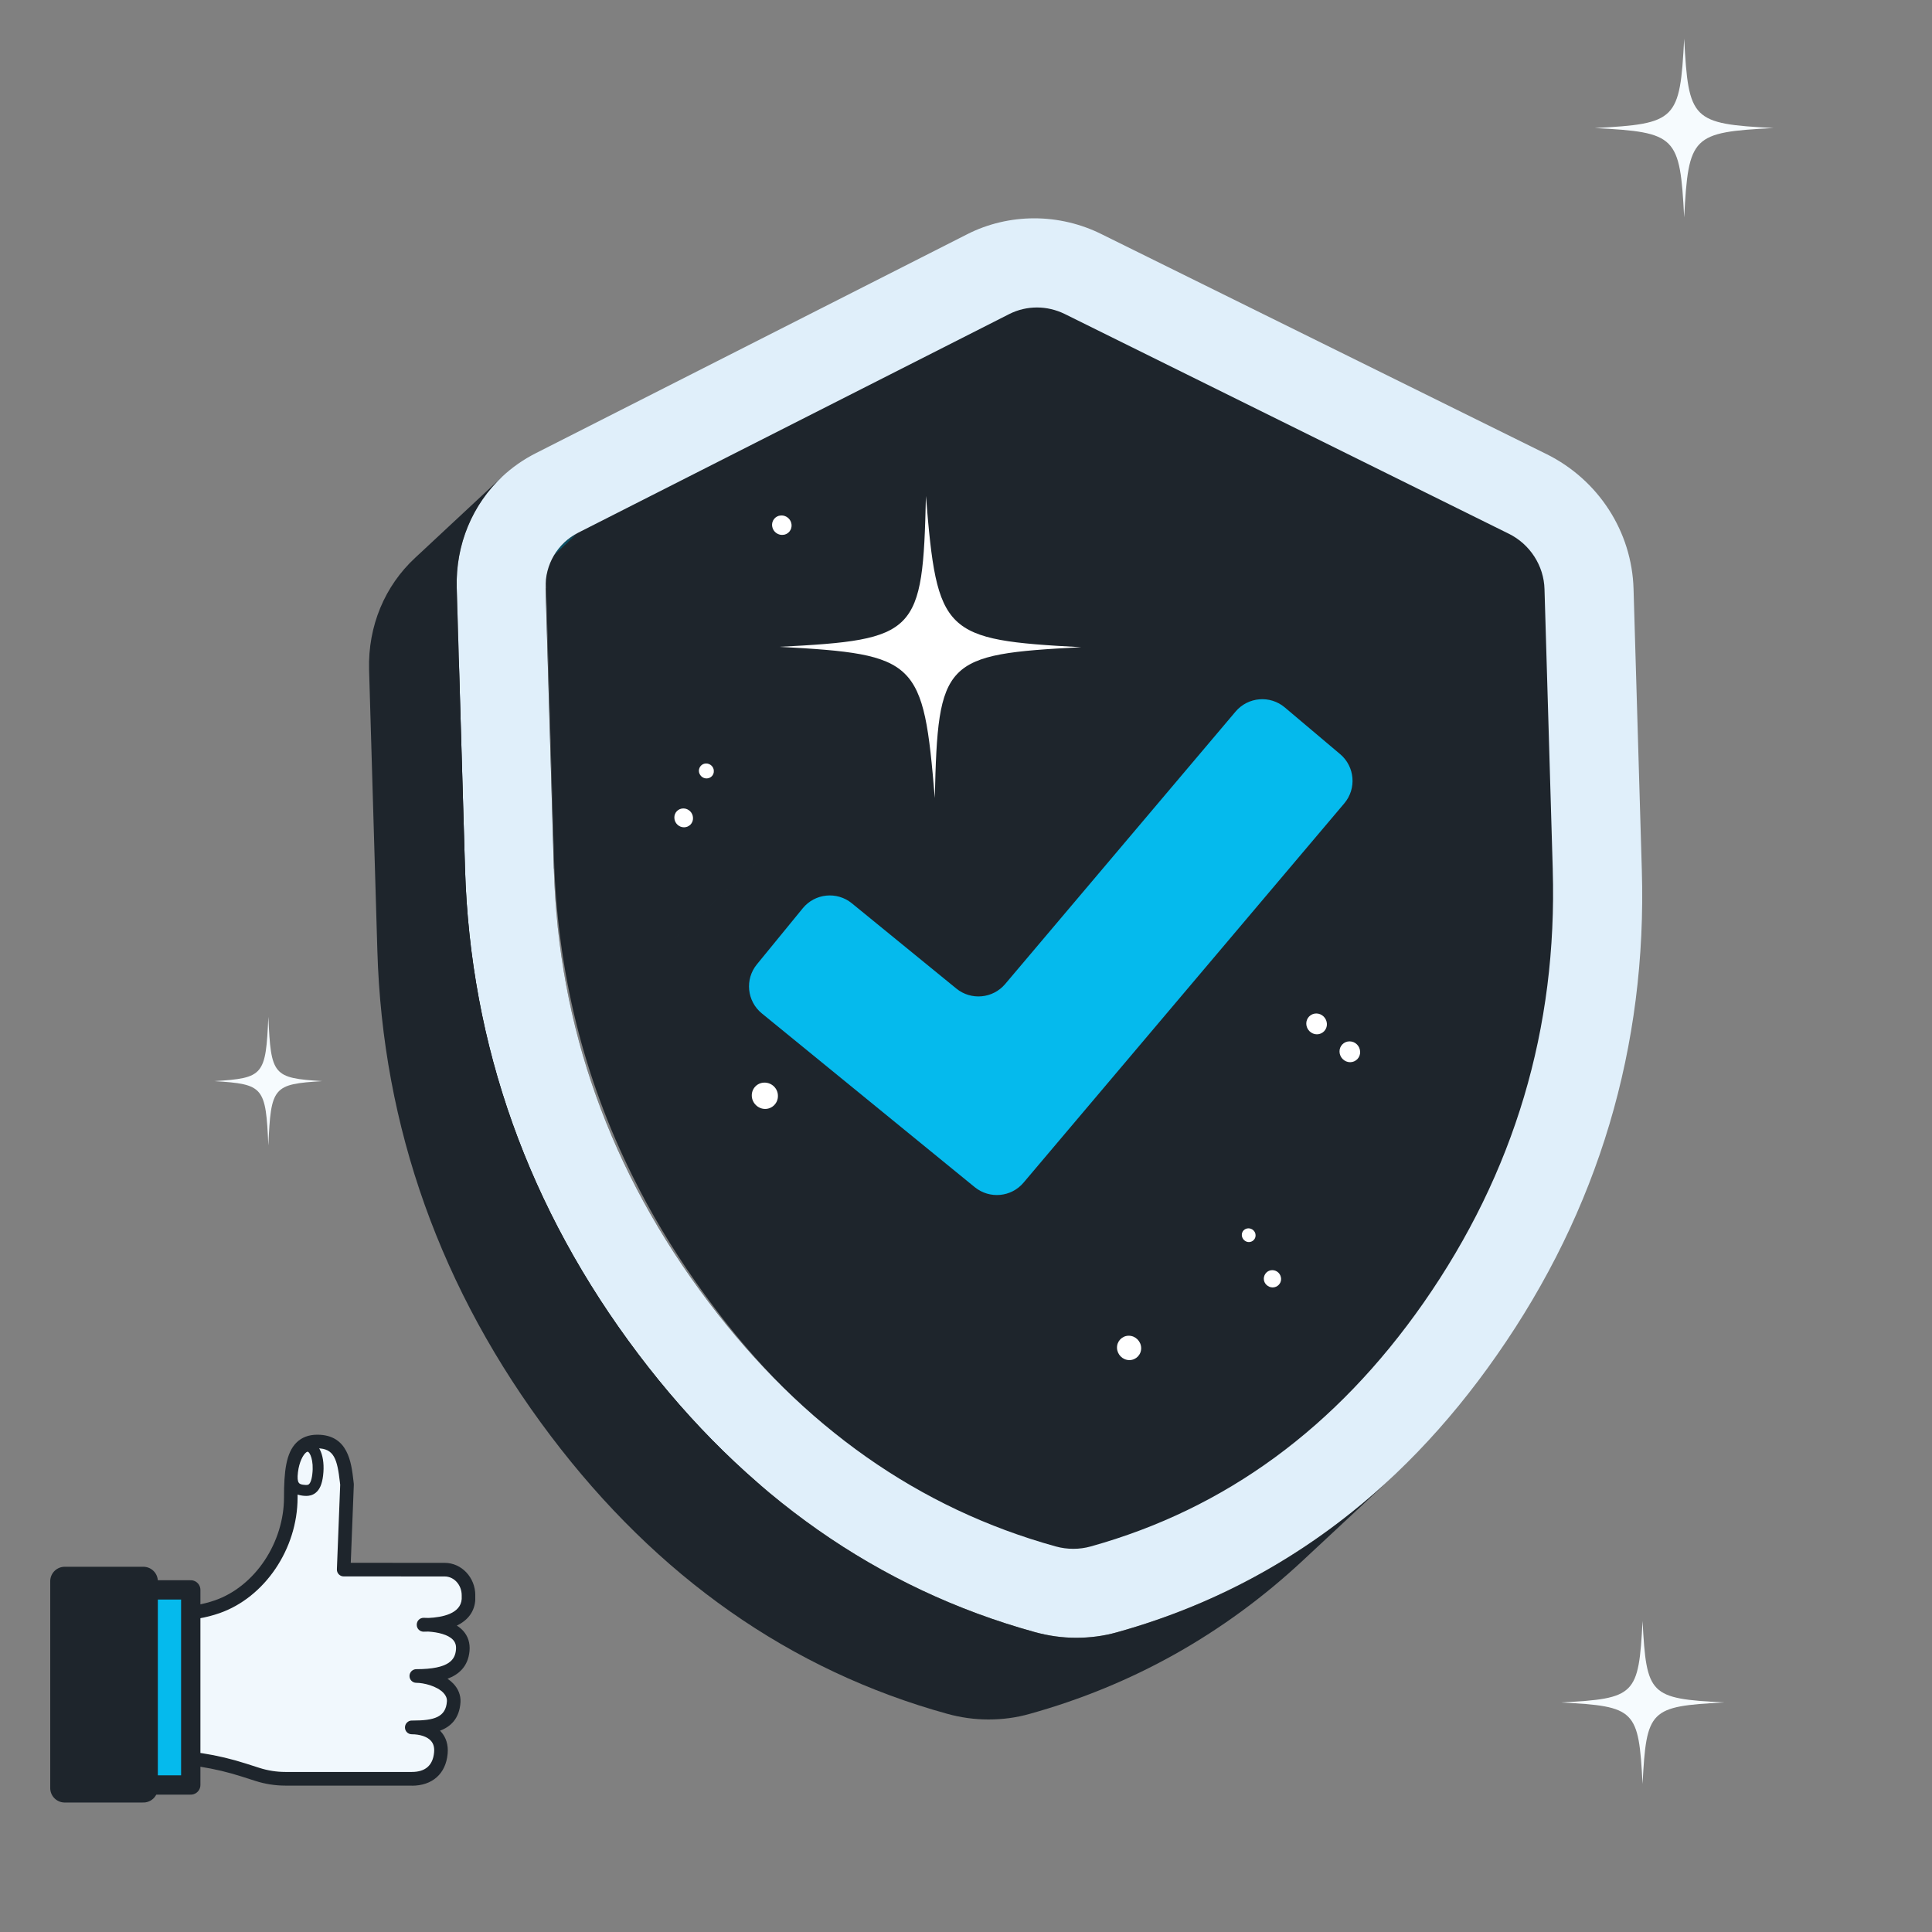 <svg width="1000" height="1000" viewBox="0 0 1000 1000" fill="none" xmlns="http://www.w3.org/2000/svg">
<rect x="0" y="0" width="1000" height="1000" fill="#808080" stroke="none"/>
<path d="M871.73 20C869.512 62.251 867.712 64.052 825.46 66.27C867.712 68.488 869.512 70.288 871.73 112.54C873.948 70.288 875.749 68.488 918 66.27C875.749 64.052 873.948 62.251 871.73 20Z" fill="#F6FBFE"/>
<path d="M138.898 526.246C137.561 556.692 136.475 557.989 111 559.588C136.475 561.186 137.561 562.483 138.898 592.929C140.235 562.483 141.321 561.186 166.796 559.588C141.321 557.989 140.235 556.692 138.898 526.246Z" fill="#F6FBFE"/>
<path d="M850.187 839C848.165 877.523 846.523 879.165 808 881.187C846.523 883.209 848.165 884.851 850.187 923.374C852.209 884.851 853.851 883.209 892.374 881.187C853.851 879.165 852.209 877.523 850.187 839Z" fill="#F6FBFE"/>
<g clip-path="url(#clip0_1379_4612)">
<path d="M212.416 394.33C214.892 392.806 217.417 391.364 219.991 389.988C217.433 391.364 214.908 392.806 212.416 394.33Z" fill="#2FB7EA"/>
<path d="M821.812 445.396L817.434 295.065C817.434 293.542 817.237 291.92 816.926 290.396C816.417 287.349 815.499 284.4 814.171 281.648C810.908 274.734 805.316 268.934 798.199 265.379L560.446 147.765C559.019 147.061 557.494 146.438 555.969 145.93C552.509 144.816 549.049 144.21 545.491 144.21C541.719 144.21 537.866 144.816 534.307 146.143C533.094 146.553 531.962 147.061 530.749 147.667L299.784 264.757C297.029 266.182 294.488 267.902 292.356 269.934C291.241 270.949 290.224 272.063 289.306 273.194C284.632 278.993 282.074 286.415 282.386 294.344L286.764 444.676C288.486 503.016 302.031 557.817 327.562 609.047C329.907 613.716 332.236 618.303 334.794 622.973C344.862 641.371 356.472 659.261 369.688 676.742C379.15 689.34 389.022 701.038 399.401 712.015C413.143 726.546 427.59 739.669 442.741 751.35C450.268 757.15 458.106 762.638 465.944 767.717C473.881 772.796 482.014 777.58 490.262 781.839C494.427 783.969 498.609 786.115 502.774 788.147C519.664 796.174 537.374 802.678 555.674 807.757C557.199 808.167 558.724 808.462 560.249 808.675C561.774 808.888 563.397 808.986 564.922 808.986C568.071 808.986 571.235 808.576 574.187 807.774C601.244 800.254 626.48 789.375 649.978 775.253C657.816 770.584 665.441 765.489 672.87 760.001C676.641 757.248 680.298 754.512 683.856 751.563C709.191 731.232 731.984 706.428 752.433 677.151C773.701 646.662 790.082 614.732 801.577 581.294C803.709 575.199 805.545 569.089 807.267 562.896C813.777 540.025 818.254 516.45 820.287 492.252C820.697 487.173 821.107 481.98 821.304 476.803C822.009 466.531 822.124 455.963 821.812 445.396Z" fill="#1E252C"/>
<mask id="mask0_1379_4612" style="mask-type:luminance" maskUnits="userSpaceOnUse" x="488" y="495" width="48" height="44">
<path d="M534.094 496.315L488.721 538.6C489.131 538.19 489.541 537.895 489.836 537.486L535.209 495.201C534.897 495.611 534.504 496.02 534.094 496.315Z" fill="white"/>
</mask>
<g mask="url(#mask0_1379_4612)">
<path d="M534.094 496.315L488.721 538.6C489.131 538.19 489.541 537.895 489.836 537.486L535.209 495.201C534.897 495.611 534.504 496.02 534.094 496.315Z" fill="#03617B"/>
</g>
<mask id="mask1_1379_4612" style="mask-type:luminance" maskUnits="userSpaceOnUse" x="246" y="275" width="54" height="48">
<path d="M246.884 322.9L292.257 280.616C294.291 278.682 296.734 277.06 299.276 275.733L253.903 318.018C251.263 319.23 248.918 320.967 246.884 322.9Z" fill="white"/>
</mask>
<g mask="url(#mask1_1379_4612)">
<path d="M299.276 275.733L253.903 318.018C251.263 319.345 248.918 320.967 246.884 322.9L292.257 280.616C294.291 278.682 296.734 277.06 299.276 275.733Z" fill="#03617B"/>
</g>
<mask id="mask2_1379_4612" style="mask-type:luminance" maskUnits="userSpaceOnUse" x="491" y="585" width="47" height="45">
<path d="M536.849 586.978L491.476 629.263C491.886 628.952 492.181 628.559 492.591 628.149L537.964 585.864C537.554 586.274 537.144 586.569 536.849 586.978Z" fill="white"/>
</mask>
<g mask="url(#mask2_1379_4612)">
<path d="M536.849 586.978L491.476 629.263C491.886 628.952 492.181 628.559 492.591 628.149L537.964 585.864C537.554 586.274 537.144 586.569 536.849 586.978Z" fill="black"/>
</g>
<mask id="mask3_1379_4612" style="mask-type:luminance" maskUnits="userSpaceOnUse" x="347" y="443" width="48" height="45">
<path d="M349.027 486.043L394.4 443.758C393.99 444.167 393.58 444.462 393.285 444.872L347.912 487.157C348.223 486.747 348.617 486.337 349.027 486.043Z" fill="white"/>
</mask>
<g mask="url(#mask3_1379_4612)">
<path d="M393.186 444.888L347.813 487.173C348.223 486.764 348.518 486.354 348.928 486.059L394.301 443.774C393.99 444.184 393.596 444.479 393.186 444.888Z" fill="#03617B"/>
</g>
<mask id="mask4_1379_4612" style="mask-type:luminance" maskUnits="userSpaceOnUse" x="237" y="280" width="56" height="67">
<path d="M246.884 322.9L292.257 280.615C285.846 286.611 282.189 295.147 282.484 304.403L237.111 346.688C236.8 337.432 240.473 328.798 246.884 322.9Z" fill="white"/>
</mask>
<g mask="url(#mask4_1379_4612)">
<path d="M282.5 304.403L237.127 346.688C236.816 337.546 240.489 328.896 246.9 322.9L292.273 280.615C285.862 286.611 282.205 295.147 282.5 304.403Z" fill="black"/>
</g>
<path d="M286.764 449.656L241.292 491.842L237.111 346.59L282.5 304.403L286.764 449.656Z" fill="black"/>
<mask id="mask5_1379_4612" style="mask-type:luminance" maskUnits="userSpaceOnUse" x="241" y="449" width="104" height="236">
<path d="M299.686 684.458C262.856 625.495 243.424 561.257 241.292 491.842L286.666 449.558C288.699 518.989 308.13 583.129 344.96 642.173C329.907 656.296 314.739 670.434 299.686 684.458Z" fill="white"/>
</mask>
<g mask="url(#mask5_1379_4612)">
<path d="M687.825 731.232L642.451 773.418C606.835 806.561 565.742 829.629 519.139 842.637C516.286 843.456 513.236 843.849 510.186 843.849C507.136 843.849 504.086 843.439 501.134 842.637C430.213 823.026 370.295 780.84 321.364 716.077C270.399 648.579 243.637 573.872 241.292 491.842L286.666 449.558C289.109 531.588 315.755 606.294 366.737 673.793C415.668 738.539 475.603 780.725 546.507 800.352C549.459 801.171 552.509 801.564 555.559 801.564C558.609 801.564 561.659 801.155 564.512 800.352C611.115 787.442 652.208 764.375 687.825 731.232Z" fill="black"/>
</g>
<mask id="mask6_1379_4612" style="mask-type:luminance" maskUnits="userSpaceOnUse" x="299" y="642" width="128" height="138">
<path d="M299.686 684.458C314.837 670.335 329.907 656.295 345.059 642.173C351.765 652.838 358.997 663.422 366.835 673.792C385.25 698.187 405.288 719.435 426.868 737.424C411.716 751.546 396.647 765.587 381.495 779.709C359.932 761.72 339.877 740.471 321.462 716.077C313.624 705.706 306.409 695.238 299.686 684.458Z" fill="white"/>
</mask>
<g mask="url(#mask6_1379_4612)">
<path d="M687.825 731.231L642.451 773.417C606.835 806.56 565.742 829.628 519.139 842.636C516.286 843.455 513.236 843.848 510.186 843.848C507.136 843.848 504.086 843.438 501.134 842.636C430.213 823.025 370.295 780.839 321.364 716.076C270.399 648.578 243.637 573.871 241.292 491.841L286.666 449.557C289.109 531.587 315.755 606.293 366.737 673.792C415.668 738.538 475.603 780.724 546.507 800.351C549.459 801.17 552.509 801.563 555.559 801.563C558.609 801.563 561.659 801.154 564.512 800.351C611.115 787.441 652.208 764.374 687.825 731.231Z" fill="black"/>
</g>
<path d="M800.347 234.972C827.305 248.291 844.703 275.127 845.523 304.911L849.803 450.164C852.558 541.745 827.321 626.216 774.815 701.333C723.949 774.417 657.718 822.698 578.155 844.865C571.333 846.798 564.217 847.715 556.985 847.715C549.754 847.715 542.637 846.7 535.619 844.766C454.629 822.403 385.66 774.024 330.415 700.939C273.547 625.725 243.424 541.155 240.686 449.557L236.406 304.305C235.487 274.521 251.262 247.685 277.515 234.48L500.626 121.241C511.202 115.851 523.205 113 535.324 113C547.442 113 559.543 115.851 570.431 121.339L800.363 234.988L800.347 234.972ZM803.708 450.164L799.429 304.911C799.117 292.821 791.902 281.631 780.915 276.241L551.082 162.51C546.507 160.282 541.62 159.151 536.734 159.151C531.847 159.151 526.961 160.265 522.484 162.51L299.275 275.733C288.6 281.123 282.074 292.198 282.385 304.403L286.665 449.656C289.109 531.686 315.755 606.393 366.736 673.891C415.668 738.637 475.602 780.823 546.507 800.45C549.459 801.269 552.509 801.662 555.559 801.662C558.609 801.662 561.659 801.253 564.512 800.45C634.301 781.036 691.694 738.948 736.854 674.3C783.851 606.9 806.135 532.194 803.692 450.164" fill="#E0EFFA"/>
<path d="M395.728 560.356C391.957 560.356 389.021 563.404 389.12 567.172C389.218 570.94 392.383 573.987 396.04 573.987C399.697 573.987 402.747 570.94 402.648 567.172C402.648 563.404 399.5 560.356 395.728 560.356Z" fill="white"/>
<path d="M365.507 395.182C363.375 395.182 361.735 396.902 361.735 399.048C361.834 401.178 363.572 402.914 365.704 402.914C367.835 402.914 369.574 401.194 369.475 399.048C369.475 396.918 367.639 395.182 365.507 395.182Z" fill="white"/>
<path d="M479.259 256.729C477.636 328.093 474.684 331.14 403.468 334.794C474.897 338.66 477.947 341.707 483.851 413.056C485.474 341.691 488.426 338.644 559.642 334.99C488.212 331.222 485.064 328.175 479.259 256.729Z" fill="white"/>
<path d="M353.717 418.446C351.077 418.446 348.929 420.576 349.043 423.328C349.142 426.081 351.388 428.211 354.028 428.211C356.668 428.211 358.817 426.081 358.702 423.328C358.603 420.576 356.357 418.446 353.717 418.446Z" fill="white"/>
<path d="M404.78 276.864C405.288 276.864 405.796 276.766 406.305 276.667C408.945 275.848 410.371 273.014 409.453 270.36C408.748 268.23 406.698 266.805 404.567 266.805C404.058 266.805 403.55 266.903 403.042 267.001C400.401 267.82 398.975 270.655 399.893 273.309C400.598 275.439 402.648 276.864 404.78 276.864Z" fill="white"/>
<path d="M584.255 691.372C580.795 691.372 578.057 694.223 578.155 697.68C578.254 701.136 581.107 703.987 584.567 703.987C588.027 703.987 590.765 701.136 590.667 697.68C590.568 694.223 587.715 691.372 584.255 691.372Z" fill="white"/>
<path d="M646.223 635.784C644.19 635.784 642.665 637.406 642.763 639.339C642.861 641.272 644.485 642.894 646.42 642.894C648.355 642.894 649.978 641.272 649.88 639.339C649.88 637.406 648.158 635.784 646.223 635.784Z" fill="white"/>
<path d="M681.314 524.575C678.363 524.575 676.018 527.016 676.133 529.965C676.231 532.914 678.674 535.355 681.626 535.355C684.578 535.355 686.923 532.914 686.808 529.965C686.693 527.016 684.266 524.575 681.314 524.575Z" fill="white"/>
<path d="M698.516 539.009C695.564 539.009 693.219 541.45 693.334 544.399C693.433 547.348 695.876 549.789 698.827 549.789C701.779 549.789 704.124 547.348 704.009 544.399C703.894 541.45 701.566 539.009 698.516 539.009Z" fill="white"/>
<path d="M658.521 657.426C656.078 657.426 654.143 659.457 654.143 661.898C654.143 664.339 656.275 666.371 658.718 666.371C661.161 666.371 663.195 664.339 663.096 661.898C662.998 659.359 660.965 657.426 658.521 657.426Z" fill="white"/>
<path d="M578.155 844.864C571.334 846.798 564.217 847.715 556.986 847.715C549.754 847.715 542.637 846.699 535.619 844.766C454.63 822.403 385.66 774.024 330.415 700.939C273.547 625.724 243.424 541.155 240.686 449.557L236.406 304.305C235.799 281.844 244.539 261.004 260.216 246.473L214.843 288.757C199.166 303.289 190.426 324.014 191.033 346.59L195.313 491.842C197.953 583.423 228.174 667.993 285.042 743.224C340.287 816.309 409.273 864.688 490.246 887.051C497.166 888.984 504.381 890 511.613 890C518.844 890 525.961 889.082 532.782 887.149C586.19 872.306 633.613 845.684 674.411 807.658L719.784 765.374C678.986 803.382 631.58 830.021 578.155 844.864Z" fill="#1E252C"/>
<path d="M504.496 614.453L394.334 524.543C386.594 518.236 385.447 506.849 391.776 499.133L415.504 470.119C421.817 462.386 433.214 461.239 440.937 467.563L495.001 511.682C502.643 517.924 513.875 516.876 520.254 509.356L639.533 368.314C645.977 360.696 657.39 359.729 665.015 366.168L693.662 390.349C701.287 396.788 702.255 408.191 695.81 415.809L529.781 612.143C523.419 619.68 512.17 620.712 504.528 614.47L504.496 614.453Z" fill="#05BAED"/>
</g>
<g clip-path="url(#clip1_1379_4612)">
<path d="M66.118 909.243H81.902C96.946 909.243 111.91 911.589 126.295 916.21L133.178 918.415C137.903 919.929 142.818 920.701 147.753 920.701H213.124C219.947 920.701 227.22 917.764 228.179 907.409C229.148 897.054 219.947 894.117 213.124 894.117V894.067C219.947 894.067 233.983 894.447 234.832 880.775C235.271 871.592 222.285 867.472 215.462 867.472C222.285 867.472 238.298 867.472 239.507 854.17C240.566 842.532 226.041 840.878 219.218 840.878V840.999C226.041 840.999 241.765 839.896 242.484 827.707V825.672C242.484 818.334 236.95 812.38 230.127 812.38L177.881 812.36L179.6 768.304C178.401 758.199 177.682 746.12 164.296 746.05C152.028 745.99 150.49 758.159 150.49 775.08C150.49 799.669 134.686 823.837 112.4 831.576C105.757 833.882 98.794 835.054 91.791 835.054H81.452" fill="#F1F8FD"/>
<path d="M213.114 924.229H147.743C142.428 924.229 137.164 923.407 132.099 921.773L125.216 919.568C111.171 915.057 96.596 912.771 81.901 912.771H66.118C64.17 912.771 62.602 911.188 62.602 909.243C62.602 907.298 64.18 905.714 66.118 905.714H81.901C97.325 905.714 112.629 908.11 127.364 912.842L134.247 915.047C138.622 916.45 143.167 917.162 147.753 917.162H213.124C220.167 917.162 224.053 913.764 224.682 907.078C224.922 904.491 224.382 902.507 223.024 901.013C221.116 898.908 217.41 897.655 213.124 897.655C211.176 897.655 209.608 896.071 209.608 894.126C209.608 892.182 211.186 890.548 213.124 890.548H213.664C213.664 890.548 213.764 890.548 213.813 890.548C224.512 890.548 230.806 888.894 231.325 880.574C231.395 879.03 230.816 877.597 229.547 876.253C226.121 872.645 219.258 871.021 215.472 871.021C213.524 871.021 211.955 869.437 211.955 867.492C211.955 865.548 213.534 863.964 215.472 863.964C232.764 863.964 235.561 858.862 236.01 853.87C236.2 851.754 235.731 850.141 234.512 848.807C232.004 846.051 226.61 844.808 221.685 844.507C220.886 844.537 220.067 844.557 219.228 844.557C217.28 844.557 215.712 842.973 215.712 841.029V840.908C215.712 838.954 217.29 837.38 219.228 837.38C219.997 837.38 220.866 837.4 221.795 837.45C228.918 837.129 238.448 835.255 238.977 827.636V825.722C238.977 820.339 235.011 815.968 230.136 815.968L177.891 815.948C176.932 815.948 176.023 815.557 175.354 814.866C174.694 814.174 174.335 813.242 174.375 812.279L176.083 768.504L175.943 767.291C174.565 755.332 172.966 749.699 164.295 749.649C161.668 749.598 159.79 750.28 158.381 751.693C154.555 755.513 154.026 765.226 154.026 775.15C154.026 801.684 137.014 826.844 113.568 834.984C106.536 837.42 99.223 838.663 91.811 838.663H81.472C79.524 838.663 77.956 837.079 77.956 835.134C77.956 833.19 79.534 831.606 81.472 831.606H91.811C98.434 831.606 104.987 830.503 111.271 828.318C121.26 824.85 130.361 817.552 136.904 807.758C143.407 798.015 146.993 786.437 146.993 775.16C146.993 761.557 148.072 752.044 153.427 746.701C156.154 743.985 159.79 742.602 164.235 742.602C164.275 742.602 164.305 742.602 164.345 742.602C180.199 742.682 181.857 757.006 182.946 766.489L183.116 767.963C183.136 768.143 183.146 768.334 183.136 768.524L181.557 808.911L230.146 808.931C238.897 808.931 246.02 816.479 246.02 825.752V827.787C246.02 827.857 246.02 827.927 246.02 827.997C245.66 834.032 242.314 838.603 236.45 841.4C237.649 842.151 238.757 843.043 239.716 844.096C242.254 846.883 243.393 850.501 243.023 854.561C242.284 862.681 237.329 866.811 231.635 868.906C232.724 869.648 233.743 870.49 234.642 871.432C237.239 874.168 238.528 877.476 238.358 881.005C237.828 889.636 233.133 893.796 227.749 895.801C227.919 895.971 228.079 896.141 228.238 896.312C230.926 899.269 232.124 903.238 231.695 907.789C230.726 918.114 223.793 924.279 213.134 924.279L213.114 924.229Z" fill="#1E252C"/>
<path d="M156.873 771.331C153.277 770.859 150.49 769.406 151.429 761.697C152.368 753.989 156.044 748.125 159.63 748.596C163.217 749.067 165.384 755.703 164.445 763.412C163.506 771.12 160.459 771.802 156.873 771.331Z" fill="#F1F8FD"/>
<path d="M158.441 774.278C157.762 774.278 157.103 774.218 156.503 774.138C150.17 773.306 147.673 769.246 148.632 761.367C149.381 755.172 151.818 749.789 154.985 747.323C156.553 746.11 158.282 745.579 159.99 745.809C165.364 746.521 168.411 754.069 167.232 763.763C166.693 768.223 165.444 771.07 163.306 772.734C161.738 773.957 160.02 774.288 158.441 774.288V774.278ZM159.221 751.403C159.041 751.403 158.741 751.543 158.431 751.784C156.853 753.017 154.855 756.746 154.216 762.049C153.487 768.043 155.055 768.254 157.233 768.534C158.951 768.765 159.52 768.534 159.86 768.264C160.339 767.893 161.209 766.72 161.648 763.071C162.527 755.814 160.349 751.543 159.261 751.403C159.251 751.403 159.231 751.403 159.221 751.403Z" fill="#1E252C"/>
<path d="M98.734 822.925H74.2V923.898H98.734V822.925Z" fill="#05BAED" stroke="#1E252C" stroke-width="10" stroke-linecap="round" stroke-linejoin="round"/>
<path d="M74.2 818.454H33.492V925.482H74.2V818.454Z" fill="#1E252C" stroke="#1E252C" stroke-width="15" stroke-linecap="round" stroke-linejoin="round"/>
</g>
<defs>
<clipPath id="clip0_1379_4612">
<rect width="659" height="777" fill="white" transform="translate(191 113)"/>
</clipPath>
<clipPath id="clip1_1379_4612">
<rect width="220" height="191" fill="white" transform="translate(26 742)"/>
</clipPath>
</defs>
</svg>
